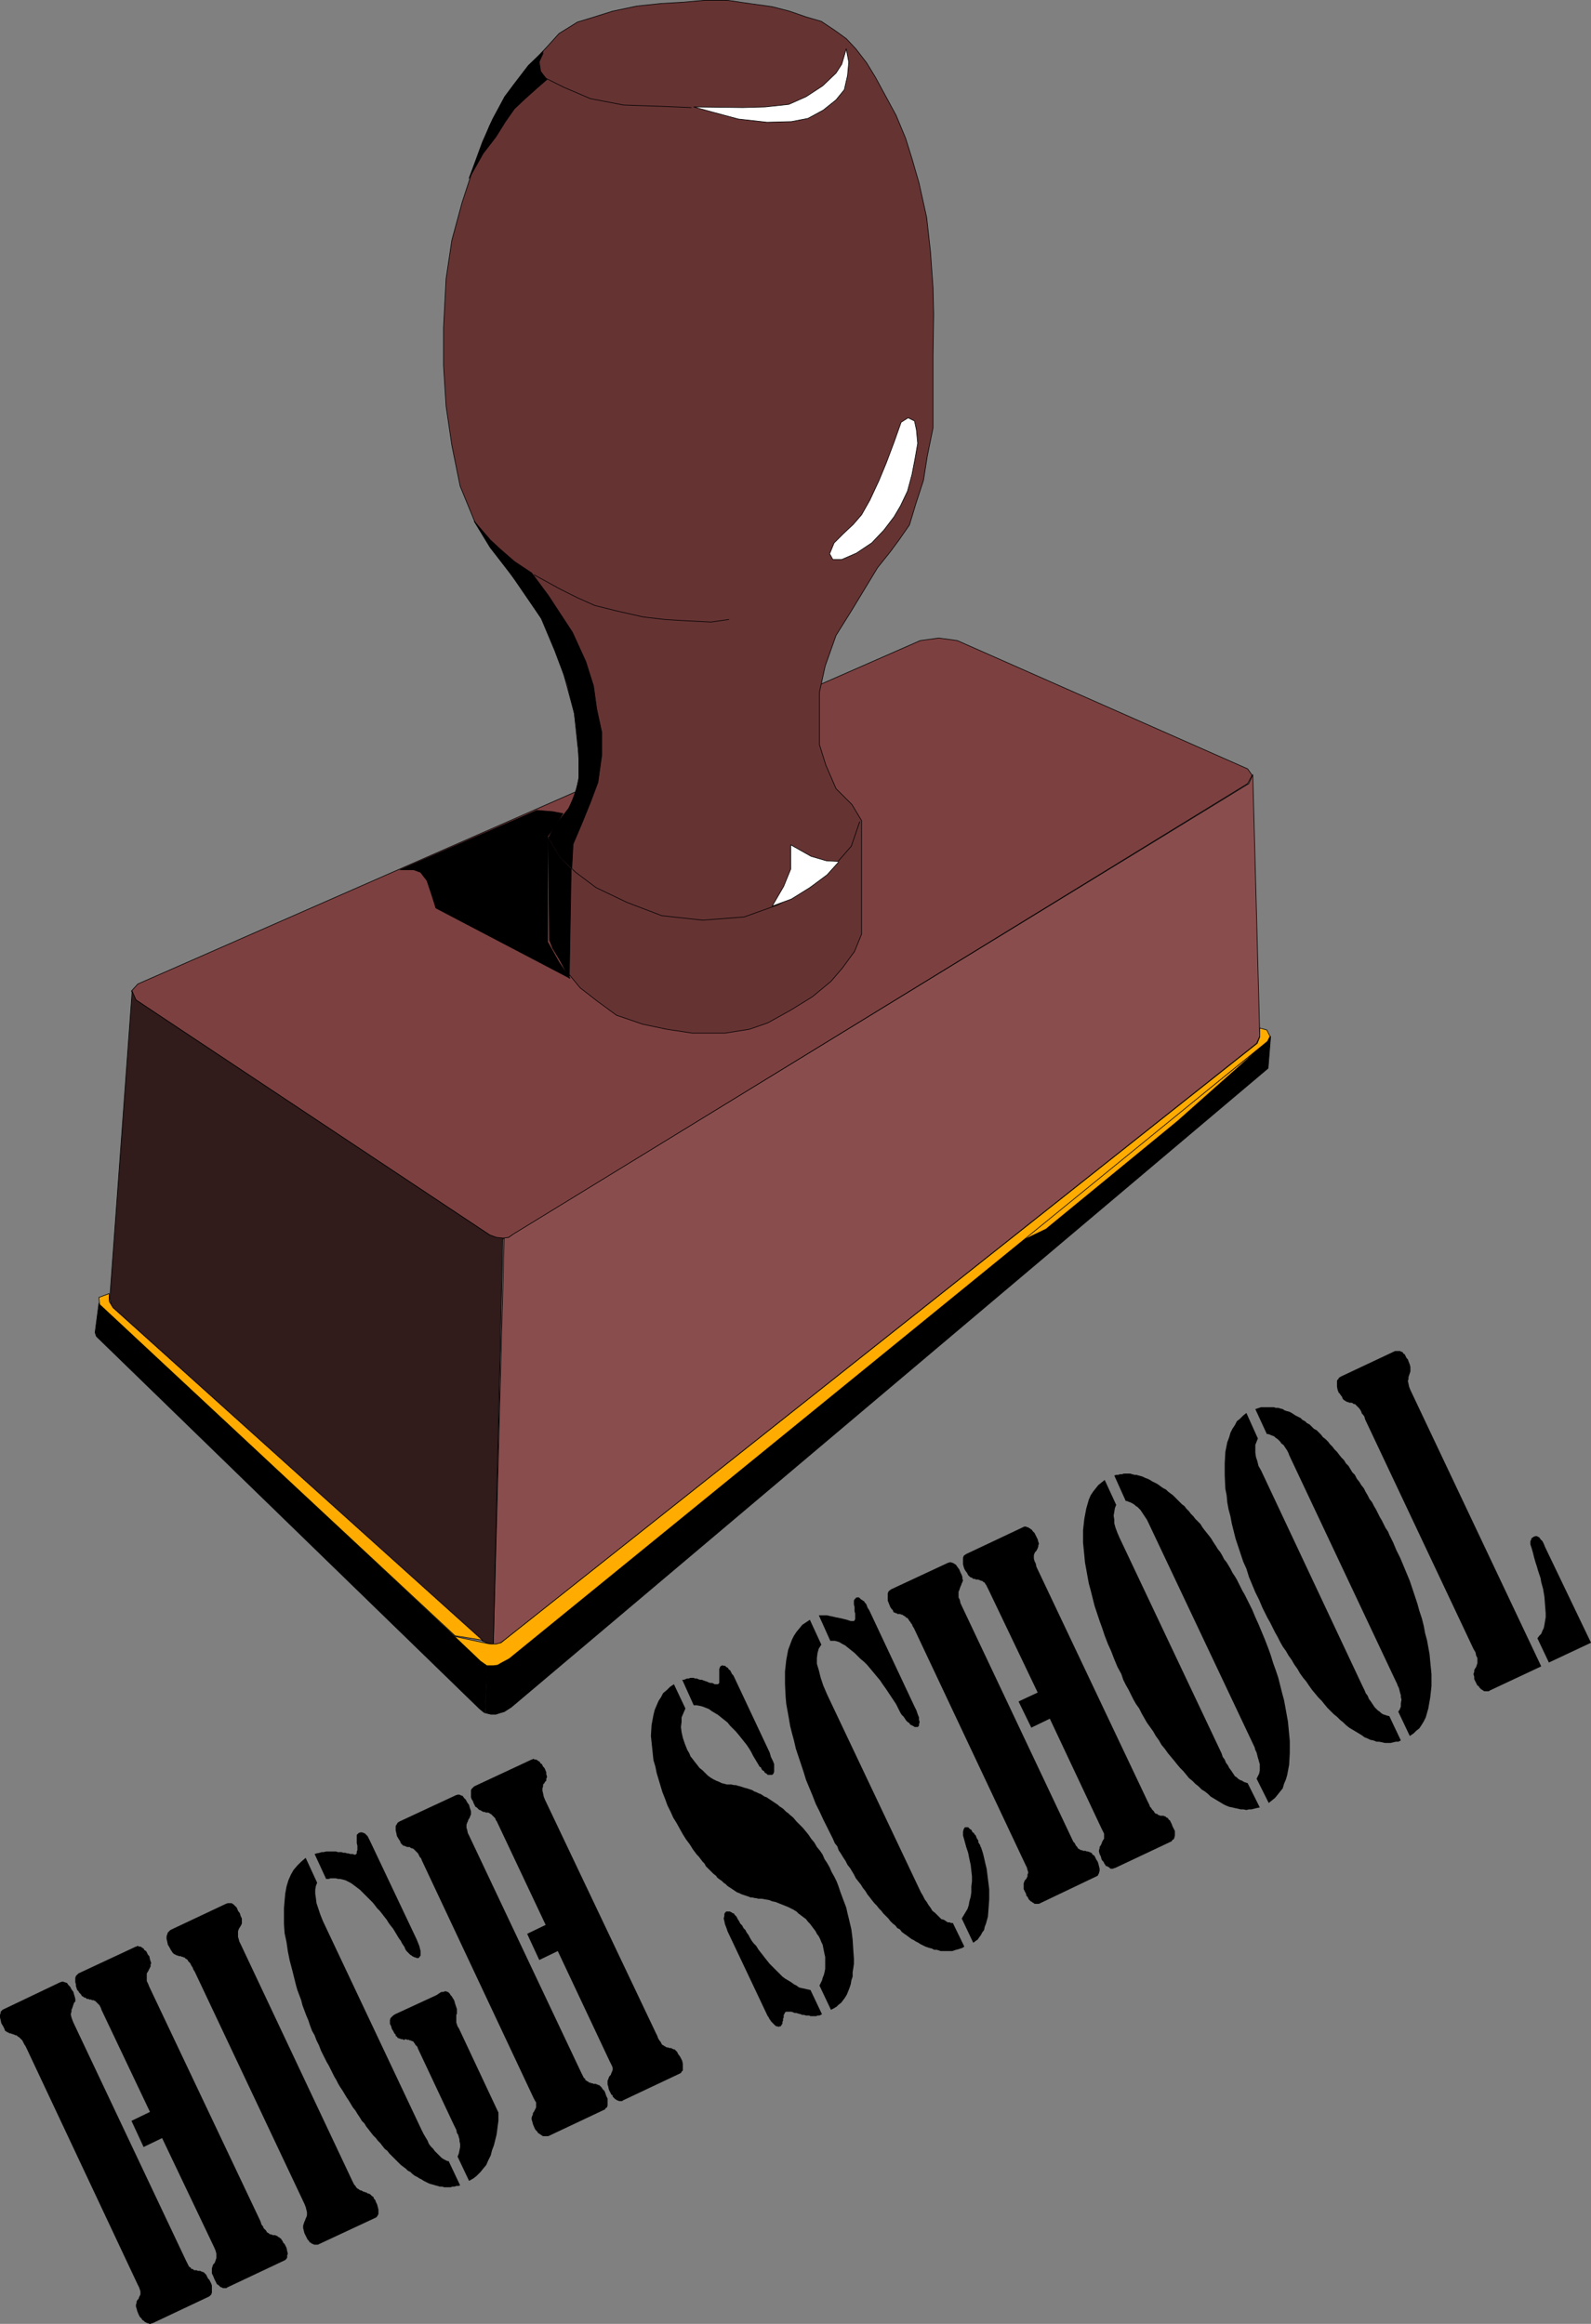 <?xml version="1.0" encoding="UTF-8" standalone="no"?>
<svg
   version="1.0"
   width="106.585mm"
   height="155.647mm"
   id="svg57"
   sodipodi:docname="High School .wmf"
   xmlns:inkscape="http://www.inkscape.org/namespaces/inkscape"
   xmlns:sodipodi="http://sodipodi.sourceforge.net/DTD/sodipodi-0.dtd"
   xmlns="http://www.w3.org/2000/svg"
   xmlns:svg="http://www.w3.org/2000/svg">
  <rect width="100%" height="100%" fill="#808080" stroke="none"/>
  <sodipodi:namedview
     id="namedview57"
     pagecolor="#ffffff"
     bordercolor="#000000"
     borderopacity="0.25"
     inkscape:showpageshadow="2"
     inkscape:pageopacity="0.0"
     inkscape:pagecheckerboard="0"
     inkscape:deskcolor="#d1d1d1"
     inkscape:document-units="mm" />
  <defs
     id="defs1">
    <pattern
       id="WMFhbasepattern"
       patternUnits="userSpaceOnUse"
       width="6"
       height="6"
       x="0"
       y="0" />
  </defs>
  <path
     style="fill:#7d4040;fill-opacity:1;fill-rule:evenodd;stroke:none"
     d="m 233.012,162.157 4.686,-0.646 4.686,0.646 73.523,32.48 1.131,1.616 -1.131,2.101 -185.828,114.083 -1.293,0.808 -1.293,0.323 h -1.454 l -2.101,-0.97 -89.52,-59.466 -1.131,-2.262 1.616,-1.778 198.108,-86.936 z"
     id="path1" />
  <path
     style="fill:none;stroke:#000000;stroke-width:0.162px;stroke-linecap:round;stroke-linejoin:round;stroke-miterlimit:4;stroke-dasharray:none;stroke-opacity:1"
     d="m 233.012,162.157 4.686,-0.646 4.686,0.646 73.523,32.48 1.131,1.616 -1.131,2.101 -185.828,114.083 -1.293,0.808 -1.293,0.323 h -1.454 l -2.101,-0.97 -89.52,-59.466 -1.131,-2.262 1.616,-1.778 198.108,-86.936 v 0"
     id="path2" />
  <path
     style="fill:#663333;fill-opacity:1;fill-rule:evenodd;stroke:none"
     d="m 146.238,188.334 -0.808,-7.756 -3.555,-13.089 -3.878,-9.534 -5.817,-8.888 -7.918,-10.342 -4.04,-6.625 -3.717,-9.049 -2.101,-10.342 -1.454,-9.857 -0.646,-10.342 v -9.534 l 0.646,-12.443 1.454,-9.695 2.585,-9.534 2.909,-8.888 4.04,-10.503 3.878,-7.433 5.979,-7.595 4.686,-5.009 3.07,-3.393 4.686,-2.909 3.232,-0.97 5.656,-1.778 6.14,-1.293 6.14,-0.646 5.494,-0.323 5.494,-0.485 h 5.817 l 5.494,0.808 5.817,0.808 4.363,1.131 4.201,1.454 3.878,1.131 3.393,2.262 2.909,2.101 2.424,2.585 2.747,3.555 2.262,3.717 2.101,3.878 3.07,5.656 2.424,5.817 1.616,5.171 1.777,6.14 1.939,8.726 0.97,8.726 0.646,9.049 0.162,6.787 -0.162,10.503 v 10.988 7.272 l -1.454,7.11 -0.97,6.14 -1.939,5.979 -1.616,5.333 -2.585,3.717 -2.262,3.07 -3.232,4.04 -6.464,10.665 -4.04,6.464 -2.747,7.756 -1.454,6.625 v 6.625 6.625 l 1.616,5.171 2.585,5.979 4.04,4.04 2.424,4.04 v 28.763 l -1.777,4.363 -3.07,4.201 -2.909,3.393 -4.686,3.878 -5.494,3.393 -5.817,3.232 -4.686,1.616 -6.14,0.97 h -8.241 l -6.464,-0.97 -6.14,-1.293 -6.625,-2.262 -4.848,-3.555 -4.363,-3.393 -3.717,-4.525 -2.747,-4.848 -1.293,-2.747 v -26.178 l 2.424,-3.878 2.747,-3.555 1.777,-4.848 0.97,-5.171 -0.808,-5.979 z"
     id="path3" />
  <path
     style="fill:none;stroke:#000000;stroke-width:0.162px;stroke-linecap:round;stroke-linejoin:round;stroke-miterlimit:4;stroke-dasharray:none;stroke-opacity:1"
     d="m 146.238,188.334 -0.808,-7.756 -3.555,-13.089 -3.878,-9.534 -5.817,-8.888 -7.918,-10.342 -4.04,-6.625 -3.717,-9.049 -2.101,-10.342 -1.454,-9.857 -0.646,-10.342 v -9.534 l 0.646,-12.443 1.454,-9.695 2.585,-9.534 2.909,-8.888 4.04,-10.503 3.878,-7.433 5.979,-7.595 4.686,-5.009 3.07,-3.393 4.686,-2.909 3.232,-0.97 5.656,-1.778 6.14,-1.293 6.14,-0.646 5.494,-0.323 5.494,-0.485 h 5.817 l 5.494,0.808 5.817,0.808 4.363,1.131 4.201,1.454 3.878,1.131 3.393,2.262 2.909,2.101 2.424,2.585 2.747,3.555 2.262,3.717 2.101,3.878 3.07,5.656 2.424,5.817 1.616,5.171 1.777,6.14 1.939,8.726 0.97,8.726 0.646,9.049 0.162,6.787 -0.162,10.503 v 10.988 7.272 l -1.454,7.11 -0.97,6.14 -1.939,5.979 -1.616,5.333 -2.585,3.717 -2.262,3.07 -3.232,4.04 -6.464,10.665 -4.04,6.464 -2.747,7.756 -1.454,6.625 v 6.625 6.625 l 1.616,5.171 2.585,5.979 4.04,4.04 2.424,4.04 v 28.763 l -1.777,4.363 -3.07,4.201 -2.909,3.393 -4.686,3.878 -5.494,3.393 -5.817,3.232 -4.686,1.616 -6.14,0.97 h -8.241 l -6.464,-0.97 -6.14,-1.293 -6.625,-2.262 -4.848,-3.555 -4.363,-3.393 -3.717,-4.525 -2.747,-4.848 -1.293,-2.747 v -26.178 l 2.424,-3.878 2.747,-3.555 1.777,-4.848 0.97,-5.171 -0.808,-5.979 v 0"
     id="path4" />
  <path
     style="fill:#8a4d4d;fill-opacity:1;fill-rule:evenodd;stroke:none"
     d="m 127.494,313.406 1.293,-0.162 1.131,-0.808 186.312,-114.083 0.97,-2.262 1.777,66.252 -0.808,1.778 -190.514,151.088 -1.131,0.808 -1.616,0.323 2.747,-102.934 v 0 z"
     id="path5" />
  <path
     style="fill:none;stroke:#000000;stroke-width:0.162px;stroke-linecap:round;stroke-linejoin:round;stroke-miterlimit:4;stroke-dasharray:none;stroke-opacity:1"
     d="m 127.494,313.406 1.293,-0.162 1.131,-0.808 186.312,-114.083 0.97,-2.262 1.777,66.252 -0.808,1.778 -190.514,151.088 -1.131,0.808 -1.616,0.323 2.747,-102.934 v 0"
     id="path6" />
  <path
     style="fill:#311b1b;fill-opacity:1;fill-rule:evenodd;stroke:none"
     d="m 33.449,250.87 0.97,2.262 89.52,59.466 1.777,0.646 1.616,0.162 -2.424,102.772 -1.293,-0.162 -1.454,-0.646 -93.883,-84.674 -0.485,-1.939 5.656,-77.725 v 0 z"
     id="path7" />
  <path
     style="fill:none;stroke:#000000;stroke-width:0.162px;stroke-linecap:round;stroke-linejoin:round;stroke-miterlimit:4;stroke-dasharray:none;stroke-opacity:1"
     d="m 33.449,250.87 0.97,2.262 89.52,59.466 1.777,0.646 1.616,0.162 -2.424,102.772 -1.293,-0.162 -1.454,-0.646 -93.883,-84.674 -0.485,-1.939 5.656,-77.725 v 0"
     id="path8" />
  <path
     style="fill:#000000;fill-opacity:1;fill-rule:evenodd;stroke:none"
     d="m 122.808,433.63 0.485,-12.443 -1.131,-0.323 -97.115,-90.976 -0.97,7.433 0.323,0.97 96.954,94.208 0.97,0.808 0.485,0.323 z"
     id="path9" />
  <path
     style="fill:none;stroke:#000000;stroke-width:0.162px;stroke-linecap:round;stroke-linejoin:round;stroke-miterlimit:4;stroke-dasharray:none;stroke-opacity:1"
     d="m 122.808,433.63 0.485,-12.443 -1.131,-0.323 -97.115,-90.976 -0.97,7.433 0.323,0.97 96.954,94.208 0.97,0.808 0.485,0.323 v 0"
     id="path10" />
  <path
     style="fill:#000000;fill-opacity:1;fill-rule:evenodd;stroke:none"
     d="m 122.969,433.63 1.293,0.323 h 1.293 l 0.97,-0.323 1.131,-0.323 1.777,-1.131 191.645,-161.753 0.646,-8.08 -0.646,0.97 -192.291,156.42 -1.777,1.131 -0.97,0.323 -1.131,0.162 -1.616,-0.162 z"
     id="path11" />
  <path
     style="fill:none;stroke:#000000;stroke-width:0.162px;stroke-linecap:round;stroke-linejoin:round;stroke-miterlimit:4;stroke-dasharray:none;stroke-opacity:1"
     d="m 122.969,433.63 1.293,0.323 h 1.293 l 0.97,-0.323 1.131,-0.323 1.777,-1.131 191.645,-161.753 0.646,-8.08 -0.646,0.97 -192.291,156.42 -1.777,1.131 -0.97,0.323 -1.131,0.162 -1.616,-0.162 -0.323,12.443 v 0"
     id="path12" />
  <path
     style="fill:#ffab00;fill-opacity:1;fill-rule:evenodd;stroke:none"
     d="m 257.412,314.699 62.373,-50.093 -21.653,19.229 -33.287,27.309 z"
     id="path13" />
  <path
     style="fill:none;stroke:#000000;stroke-width:0.162px;stroke-linecap:round;stroke-linejoin:round;stroke-miterlimit:4;stroke-dasharray:none;stroke-opacity:1"
     d="m 257.412,314.699 62.373,-50.093 -21.653,19.229 -33.287,27.309 -7.433,3.555 v 0"
     id="path14" />
  <path
     style="fill:#ffab00;fill-opacity:1;fill-rule:evenodd;stroke:none"
     d="m 320.755,260.727 0.808,1.616 -0.646,1.293 -191.968,156.259 -2.101,1.131 -0.808,0.485 -1.131,0.162 h -1.616 l -1.616,-1.131 -6.625,-6.302 8.241,1.778 0.97,0.162 h 1.293 l 1.293,-0.323 191.483,-151.734 0.646,-1.616 v -2.262 z"
     id="path15" />
  <path
     style="fill:none;stroke:#000000;stroke-width:0.162px;stroke-linecap:round;stroke-linejoin:round;stroke-miterlimit:4;stroke-dasharray:none;stroke-opacity:1"
     d="m 320.755,260.727 0.808,1.616 -0.646,1.293 -191.968,156.259 -2.101,1.131 -0.808,0.485 -1.131,0.162 h -1.616 l -1.616,-1.131 -6.625,-6.302 8.241,1.778 0.97,0.162 h 1.293 l 1.293,-0.323 191.483,-151.734 0.646,-1.616 v -2.262 l 1.777,0.485 v 0"
     id="path16" />
  <path
     style="fill:#ffab00;fill-opacity:1;fill-rule:evenodd;stroke:none"
     d="m 115.213,414.077 -90.005,-83.866 -0.162,-1.778 2.585,-0.97 v 1.939 l 0.97,1.616 93.56,84.189 -6.948,-1.131 z"
     id="path17" />
  <path
     style="fill:none;stroke:#000000;stroke-width:0.162px;stroke-linecap:round;stroke-linejoin:round;stroke-miterlimit:4;stroke-dasharray:none;stroke-opacity:1"
     d="m 115.213,414.077 -90.005,-83.866 -0.162,-1.778 2.585,-0.97 v 1.939 l 0.97,1.616 93.56,84.189 -6.948,-1.131 v 0"
     id="path18" />
  <path
     style="fill:#ffffff;fill-opacity:1;fill-rule:evenodd;stroke:none"
     d="m 214.267,12.362 -1.131,3.878 -1.454,2.262 -3.393,3.232 -4.201,2.747 -4.363,1.939 -5.979,0.646 -5.656,0.162 -12.442,-0.162 4.686,1.293 6.625,1.778 7.272,0.808 6.14,-0.162 4.201,-0.808 3.878,-2.101 3.232,-2.585 2.101,-2.585 0.808,-3.555 0.323,-3.393 z"
     id="path19" />
  <path
     style="fill:none;stroke:#000000;stroke-width:0.162px;stroke-linecap:round;stroke-linejoin:round;stroke-miterlimit:4;stroke-dasharray:none;stroke-opacity:1"
     d="m 214.267,12.362 -1.131,3.878 -1.454,2.262 -3.393,3.232 -4.201,2.747 -4.363,1.939 -5.979,0.646 -5.656,0.162 -12.442,-0.162 4.686,1.293 6.625,1.778 7.272,0.808 6.14,-0.162 4.201,-0.808 3.878,-2.101 3.232,-2.585 2.101,-2.585 0.808,-3.555 0.323,-3.393 -0.646,-3.393 v 0"
     id="path20" />
  <path
     style="fill:none;stroke:#000000;stroke-width:0.162px;stroke-linecap:round;stroke-linejoin:round;stroke-miterlimit:4;stroke-dasharray:none;stroke-opacity:1"
     d="m 175.001,27.228 -7.918,-0.323 -9.211,-0.323 -8.403,-1.616 -6.787,-2.909 -4.524,-2.262 -1.293,-1.778 -0.323,-2.424 0.97,-2.101"
     id="path21" />
  <path
     style="fill:#ffffff;fill-opacity:1;fill-rule:evenodd;stroke:none"
     d="m 229.941,105.761 -1.777,1.131 -1.777,5.009 -1.939,5.171 -1.939,4.686 -2.262,4.848 -2.101,3.717 -2.101,2.424 -2.585,2.424 -2.262,2.262 -1.131,2.747 0.808,1.454 h 2.262 l 3.717,-1.616 3.878,-2.585 3.07,-3.232 2.585,-3.393 1.616,-2.747 1.777,-3.717 1.131,-4.201 0.808,-4.201 0.646,-3.717 -0.323,-3.393 -0.485,-2.262 -1.616,-0.808 z"
     id="path22" />
  <path
     style="fill:none;stroke:#000000;stroke-width:0.162px;stroke-linecap:round;stroke-linejoin:round;stroke-miterlimit:4;stroke-dasharray:none;stroke-opacity:1"
     d="m 229.941,105.761 -1.777,1.131 -1.777,5.009 -1.939,5.171 -1.939,4.686 -2.262,4.848 -2.101,3.717 -2.101,2.424 -2.585,2.424 -2.262,2.262 -1.131,2.747 0.808,1.454 h 2.262 l 3.717,-1.616 3.878,-2.585 3.07,-3.232 2.585,-3.393 1.616,-2.747 1.777,-3.717 1.131,-4.201 0.808,-4.201 0.646,-3.717 -0.323,-3.393 -0.485,-2.262 -1.616,-0.808 v 0"
     id="path23" />
  <path
     style="fill:none;stroke:#000000;stroke-width:0.162px;stroke-linecap:round;stroke-linejoin:round;stroke-miterlimit:4;stroke-dasharray:none;stroke-opacity:1"
     d="m 184.535,156.824 -4.524,0.646 -6.302,-0.323 -5.332,-0.323 -5.494,-0.646 -6.464,-1.454 -5.817,-1.454 -4.363,-1.939 -4.524,-2.262 -6.464,-3.555"
     id="path24" />
  <path
     style="fill:none;stroke:#000000;stroke-width:0.162px;stroke-linecap:round;stroke-linejoin:round;stroke-miterlimit:4;stroke-dasharray:none;stroke-opacity:1"
     d="m 138.805,211.927 3.07,5.171 3.878,3.717 5.171,3.878 7.756,3.717 8.887,3.393 10.342,1.131 10.503,-0.808 8.564,-3.07 6.948,-3.878 5.009,-3.555 3.393,-3.717 3.232,-3.717 2.101,-6.14"
     id="path25" />
  <path
     style="fill:#ffffff;fill-opacity:1;fill-rule:evenodd;stroke:none"
     d="m 212.167,218.067 -2.909,-0.162 -3.878,-1.131 -5.171,-2.909 v 6.14 l -1.777,4.363 -2.909,5.009 4.848,-1.778 4.686,-2.909 4.363,-3.232 2.909,-3.232 v 0 z"
     id="path26" />
  <path
     style="fill:none;stroke:#000000;stroke-width:0.162px;stroke-linecap:round;stroke-linejoin:round;stroke-miterlimit:4;stroke-dasharray:none;stroke-opacity:1"
     d="m 212.167,218.067 -2.909,-0.162 -3.878,-1.131 -5.171,-2.909 v 6.14 l -1.777,4.363 -2.909,5.009 4.848,-1.778 4.686,-2.909 4.363,-3.232 2.909,-3.232 v 0"
     id="path27" />
  <path
     style="fill:#000000;fill-opacity:1;fill-rule:evenodd;stroke:none"
     d="m 149.47,203.201 -2.101,5.171 -2.262,5.333 -0.323,5.979 -2.909,-2.747 -2.909,-5.009 1.454,-2.747 3.555,-4.525 1.454,-3.07 1.131,-4.201 v -5.171 l -0.323,-5.494 -0.808,-6.14 -1.777,-7.433 -3.232,-8.564 -3.393,-8.08 -8.079,-11.796 -4.848,-6.14 -4.04,-6.625 4.04,4.686 2.424,2.262 3.717,3.232 4.363,2.909 4.201,5.656 6.14,9.372 3.393,7.433 1.939,6.14 0.808,5.817 1.293,5.979 v 5.656 l -0.97,6.948 z"
     id="path28" />
  <path
     style="fill:none;stroke:#000000;stroke-width:0.162px;stroke-linecap:round;stroke-linejoin:round;stroke-miterlimit:4;stroke-dasharray:none;stroke-opacity:1"
     d="m 149.47,203.201 -2.101,5.171 -2.262,5.333 -0.323,5.979 -2.909,-2.747 -2.909,-5.009 1.454,-2.747 3.555,-4.525 1.454,-3.07 1.131,-4.201 v -5.171 l -0.323,-5.494 -0.808,-6.14 -1.777,-7.433 -3.232,-8.564 -3.393,-8.08 -8.079,-11.796 -4.848,-6.14 -4.04,-6.625 4.04,4.686 2.424,2.262 3.717,3.232 4.363,2.909 4.201,5.656 6.14,9.372 3.393,7.433 1.939,6.14 0.808,5.817 1.293,5.979 v 5.656 l -0.97,6.948 -1.939,5.171 v 0"
     id="path29" />
  <path
     style="fill:#000000;fill-opacity:1;fill-rule:evenodd;stroke:none"
     d="m 135.897,205.14 4.04,0.323 2.585,0.485 -1.777,2.909 -2.101,2.909 v 26.663 l 2.909,5.171 2.747,4.04 -33.934,-17.775 -0.97,-3.07 -1.293,-3.878 -1.616,-2.101 -1.777,-0.646 h -3.393 l 34.58,-15.028 z"
     id="path30" />
  <path
     style="fill:none;stroke:#000000;stroke-width:0.162px;stroke-linecap:round;stroke-linejoin:round;stroke-miterlimit:4;stroke-dasharray:none;stroke-opacity:1"
     d="m 135.897,205.14 4.04,0.323 2.585,0.485 -1.777,2.909 -2.101,2.909 v 26.663 l 2.909,5.171 2.747,4.04 -33.934,-17.775 -0.97,-3.07 -1.293,-3.878 -1.616,-2.101 -1.777,-0.646 h -3.393 l 34.58,-15.028 v 0"
     id="path31" />
  <path
     style="fill:#000000;fill-opacity:1;fill-rule:evenodd;stroke:none"
     d="m 139.128,237.943 0.808,2.101 2.101,3.393 2.101,4.201 0.485,-27.632 -2.909,-2.909 -2.909,-4.848 z"
     id="path32" />
  <path
     style="fill:none;stroke:#000000;stroke-width:0.162px;stroke-linecap:round;stroke-linejoin:round;stroke-miterlimit:4;stroke-dasharray:none;stroke-opacity:1"
     d="m 139.128,237.943 0.808,2.101 2.101,3.393 2.101,4.201 0.485,-27.632 -2.909,-2.909 -2.909,-4.848 0.323,25.693 v 0"
     id="path33" />
  <path
     style="fill:#000000;fill-opacity:1;fill-rule:evenodd;stroke:none"
     d="m 130.079,21.411 -2.262,3.07 -3.07,5.656 -2.585,5.817 -1.777,4.848 -1.616,4.363 3.555,-6.302 3.232,-4.201 2.424,-3.878 2.262,-3.232 2.747,-2.585 3.07,-2.747 2.424,-2.101 -1.616,-1.939 -0.485,-2.262 1.131,-2.909 -3.717,3.555 -3.717,4.848 z"
     id="path34" />
  <path
     style="fill:none;stroke:#000000;stroke-width:0.162px;stroke-linecap:round;stroke-linejoin:round;stroke-miterlimit:4;stroke-dasharray:none;stroke-opacity:1"
     d="m 130.079,21.411 -2.262,3.07 -3.07,5.656 -2.585,5.817 -1.777,4.848 -1.616,4.363 3.555,-6.302 3.232,-4.201 2.424,-3.878 2.262,-3.232 2.747,-2.585 3.07,-2.747 2.424,-2.101 -1.616,-1.939 -0.485,-2.262 1.131,-2.909 -3.717,3.555 -3.717,4.848 v 0"
     id="path35" />
  <path
     style="fill:#000000;fill-opacity:1;fill-rule:evenodd;stroke:none"
     d="m 389.268,414.724 0.485,-0.646 0.485,-0.485 0.323,-0.808 0.323,-0.646 0.162,-0.808 0.162,-0.97 0.162,-0.97 v -0.97 l -0.162,-2.101 -0.162,-2.101 -0.323,-1.939 -0.485,-1.778 -0.162,-0.97 -0.323,-0.97 -0.323,-0.97 -0.323,-1.131 -0.323,-0.97 -0.323,-1.131 -0.323,-1.293 -0.323,-1.131 -0.162,-0.485 -0.162,-0.485 v -0.485 -0.323 l 0.162,-0.323 0.162,-0.485 0.323,-0.162 0.162,-0.162 0.485,-0.162 h 0.323 l 0.323,0.162 0.323,0.162 0.323,0.485 0.485,0.485 0.323,0.646 0.323,0.808 11.634,24.239 -10.665,5.009 -2.909,-6.14 z"
     id="path36" />
  <path
     style="fill:#000000;fill-opacity:1;fill-rule:evenodd;stroke:none"
     d="m 373.11,417.471 -27.47,-58.173 -0.162,-0.646 -0.323,-0.485 -0.323,-0.323 -0.162,-0.485 -0.162,-0.323 -0.323,-0.485 -0.162,-0.162 -0.323,-0.323 -0.162,-0.162 -0.162,-0.162 -0.162,-0.162 -0.162,-0.162 h -0.323 l -0.162,-0.162 -0.323,-0.162 h -0.162 -0.162 -0.323 l -0.162,-0.162 h -0.162 -0.162 l -0.162,-0.162 h -0.162 l -0.162,-0.162 -0.323,-0.162 -0.323,-0.323 -0.162,-0.485 -0.485,-0.646 -0.162,-0.323 v 0 h -0.162 v 0 l -0.323,-0.808 -0.162,-0.808 v -0.646 -0.485 -0.485 l 0.323,-0.323 0.162,-0.323 0.485,-0.323 13.735,-6.464 h 0.162 0.162 0.162 0.162 0.323 0.323 l 0.162,0.162 h 0.162 l 0.323,0.162 0.162,0.323 0.323,0.162 0.162,0.323 0.162,0.323 0.162,0.323 0.323,0.323 0.162,0.485 0.323,0.808 0.162,0.646 v 0.646 0.485 l -0.162,0.485 -0.162,0.485 -0.162,0.485 v 0.485 l -0.162,0.485 0.162,0.646 0.162,0.808 0.323,0.808 33.126,69.969 -13.089,6.14 -0.162,0.162 h -0.323 -0.162 -0.162 -0.323 -0.162 l -0.323,-0.162 -0.162,-0.162 -0.323,-0.162 -0.162,-0.162 -0.323,-0.323 -0.162,-0.323 -0.323,-0.162 -0.162,-0.323 -0.162,-0.323 -0.162,-0.323 -0.323,-0.646 v -0.646 l -0.162,-0.485 v -0.323 l 0.162,-0.323 v -0.485 l 0.162,-0.323 0.323,-0.485 0.162,-0.485 0.162,-0.485 v -0.323 -0.485 -0.485 l -0.323,-0.646 -0.162,-0.808 z"
     id="path37" />
  <path
     style="fill:#000000;fill-opacity:1;fill-rule:evenodd;stroke:none"
     d="m 315.584,357.682 2.909,6.464 -0.323,0.808 -0.323,0.808 v 0.97 0.97 l 0.162,1.131 0.323,0.97 0.323,1.293 0.646,1.131 25.693,54.618 0.485,0.97 0.323,0.808 0.485,0.646 0.323,0.808 0.485,0.646 0.323,0.485 0.323,0.485 0.323,0.485 0.485,0.485 0.323,0.323 0.485,0.323 0.323,0.323 0.485,0.323 0.485,0.162 0.485,0.162 0.646,0.162 2.909,6.14 -0.646,0.323 h -0.646 l -0.646,0.162 -0.646,0.162 h -0.808 -0.646 l -0.646,-0.162 -0.808,-0.162 h -0.646 l -0.808,-0.323 -0.808,-0.162 -0.646,-0.323 -0.808,-0.323 -0.646,-0.485 -0.808,-0.485 -0.808,-0.485 -0.808,-0.485 -0.808,-0.485 -0.808,-0.646 -0.646,-0.646 -0.808,-0.646 -0.808,-0.808 -0.808,-0.646 -0.808,-0.808 -0.808,-0.808 -0.808,-0.97 -0.646,-0.808 -0.808,-0.808 -0.808,-0.97 -0.808,-0.97 -0.808,-1.131 -0.646,-0.97 -0.808,-0.97 -0.808,-1.131 -0.646,-1.131 -0.808,-1.131 -0.646,-1.131 -0.808,-1.131 -0.646,-1.131 -0.808,-1.131 -0.646,-1.131 -0.646,-1.293 -0.646,-1.131 -0.646,-1.293 -0.646,-1.293 -0.646,-1.131 -0.646,-1.293 -0.646,-1.293 -0.808,-1.939 -0.97,-1.939 -0.808,-1.939 -0.808,-1.939 -0.646,-2.101 -0.808,-1.778 -0.646,-1.939 -0.646,-1.939 -0.646,-1.939 -0.485,-1.939 -0.485,-1.939 -0.323,-1.778 -0.485,-1.778 -0.323,-1.778 -0.162,-1.778 -0.323,-1.616 -0.162,-3.393 v -3.07 l 0.162,-2.909 0.485,-2.424 0.485,-1.293 0.323,-1.131 0.485,-0.97 0.646,-0.97 0.485,-0.97 0.808,-0.646 0.808,-0.808 0.808,-0.646 z"
     id="path38" />
  <path
     style="fill:#000000;fill-opacity:1;fill-rule:evenodd;stroke:none"
     d="m 317.846,356.712 0.485,-0.162 0.485,-0.162 0.485,-0.162 h 0.485 0.646 0.485 0.485 0.485 0.646 l 0.485,0.162 h 0.646 l 0.485,0.162 0.646,0.162 0.485,0.323 0.485,0.162 0.646,0.162 0.646,0.323 0.485,0.323 0.485,0.323 0.646,0.323 0.646,0.323 0.485,0.485 0.646,0.323 0.485,0.485 0.646,0.323 0.485,0.485 0.646,0.646 0.646,0.323 0.646,0.646 0.485,0.485 0.485,0.646 0.646,0.485 0.646,0.646 0.485,0.646 0.646,0.646 0.485,0.646 0.646,0.646 0.485,0.646 0.646,0.808 0.646,0.646 0.485,0.808 0.646,0.646 0.485,0.808 0.485,0.808 0.646,0.646 0.485,0.97 0.646,0.808 0.485,0.808 0.646,0.808 0.485,0.97 0.485,0.808 0.485,0.97 0.646,0.808 0.485,0.97 0.485,0.808 0.485,0.97 0.485,0.97 0.485,0.808 0.485,0.97 0.485,0.97 0.646,0.97 0.323,0.808 0.485,0.97 0.485,0.97 0.808,1.939 0.97,1.939 0.808,1.939 0.808,1.939 0.808,1.939 0.646,1.939 0.646,1.939 0.646,1.939 0.485,1.778 0.646,1.939 0.485,1.939 0.323,1.778 0.485,1.778 0.323,1.778 0.323,1.778 0.162,1.778 0.323,3.232 v 3.07 l -0.323,2.909 -0.485,2.747 -0.323,1.131 -0.323,1.131 -0.485,0.97 -0.485,0.808 -0.646,0.97 -0.808,0.646 -0.646,0.646 -0.97,0.646 -2.909,-6.14 0.323,-0.485 0.323,-0.808 v -0.808 l 0.162,-0.97 -0.162,-0.646 v -0.485 l -0.162,-0.485 -0.162,-0.646 -0.162,-0.646 -0.323,-0.646 -0.162,-0.485 -0.323,-0.646 -26.985,-57.203 -0.162,-0.485 -0.323,-0.646 -0.323,-0.485 -0.323,-0.485 -0.323,-0.485 -0.485,-0.323 -0.323,-0.485 -0.323,-0.323 -0.323,-0.323 -0.485,-0.323 -0.323,-0.323 -0.323,-0.162 -0.485,-0.162 -0.323,-0.162 -0.485,-0.162 h -0.323 z"
     id="path39" />
  <path
     style="fill:#000000;fill-opacity:1;fill-rule:evenodd;stroke:none"
     d="m 279.711,374.649 2.909,6.302 -0.323,0.808 -0.162,0.97 -0.162,0.97 0.162,0.97 v 0.97 l 0.323,1.131 0.485,1.293 0.485,1.131 25.854,54.618 0.323,0.97 0.485,0.646 0.323,0.808 0.485,0.646 0.323,0.646 0.485,0.646 0.323,0.485 0.323,0.485 0.323,0.485 0.485,0.323 0.323,0.323 0.485,0.323 0.485,0.162 0.485,0.323 0.485,0.162 0.485,0.162 3.07,6.14 -0.808,0.162 -0.646,0.162 -0.646,0.162 h -0.646 l -0.646,0.162 -0.808,-0.162 h -0.646 l -0.646,-0.162 -0.808,-0.162 -0.646,-0.162 -0.808,-0.162 -0.808,-0.323 -0.646,-0.323 -0.808,-0.485 -0.808,-0.485 -0.808,-0.485 -0.808,-0.485 -0.646,-0.646 -0.808,-0.646 -0.808,-0.485 -0.808,-0.808 -0.808,-0.646 -0.808,-0.808 -0.808,-0.646 -0.646,-0.808 -0.808,-0.97 -0.808,-0.808 -0.808,-0.97 -0.646,-0.808 -0.808,-0.97 -0.808,-0.97 -0.808,-1.131 -0.808,-0.97 -0.646,-1.131 -0.808,-1.131 -0.646,-1.131 -0.808,-1.131 -0.808,-1.131 -0.646,-1.131 -0.646,-1.131 -0.646,-1.293 -0.808,-1.131 -0.646,-1.131 -0.646,-1.293 -0.646,-1.293 -0.646,-1.131 -0.646,-1.293 -0.485,-1.454 -0.97,-1.778 -0.808,-1.939 -0.808,-2.101 -0.808,-1.778 -0.808,-2.101 -0.646,-1.939 -0.646,-1.778 -0.646,-1.939 -0.646,-1.939 -0.485,-1.939 -0.485,-1.939 -0.485,-1.778 -0.323,-1.778 -0.323,-1.778 -0.323,-1.778 -0.162,-1.778 -0.323,-3.232 v -3.07 l 0.323,-2.909 0.485,-2.585 0.323,-1.131 0.323,-1.131 0.485,-1.131 0.646,-0.97 0.646,-0.808 0.646,-0.808 0.808,-0.646 0.808,-0.646 z"
     id="path40" />
  <path
     style="fill:#000000;fill-opacity:1;fill-rule:evenodd;stroke:none"
     d="m 282.135,373.518 0.485,-0.162 h 0.485 l 0.485,-0.162 h 0.485 l 0.485,-0.162 h 0.646 0.485 0.485 l 0.485,0.162 0.646,0.162 h 0.485 l 0.485,0.162 0.646,0.162 0.485,0.162 0.646,0.323 0.485,0.162 0.646,0.323 0.485,0.323 0.646,0.323 0.646,0.323 0.485,0.323 0.646,0.485 0.485,0.323 0.646,0.323 0.485,0.485 0.646,0.485 0.646,0.485 0.485,0.485 0.646,0.646 0.485,0.485 0.646,0.646 0.646,0.485 0.485,0.646 0.646,0.646 0.485,0.646 0.646,0.646 0.485,0.646 0.646,0.646 0.646,0.646 0.485,0.808 0.485,0.646 0.646,0.808 0.646,0.808 0.485,0.646 0.485,0.808 0.646,0.97 0.485,0.808 0.646,0.808 0.485,0.808 0.485,0.97 0.646,0.808 0.485,0.808 0.485,0.808 0.485,0.97 0.646,0.97 0.485,0.808 0.485,0.97 0.485,0.97 0.485,0.97 0.485,0.808 0.485,0.97 0.485,0.97 0.485,0.97 0.485,0.97 0.808,1.939 0.808,1.778 0.808,1.939 0.808,1.939 0.808,2.101 0.646,1.778 0.646,2.101 0.646,1.778 0.646,1.939 0.485,1.939 0.485,1.939 0.485,1.778 0.323,1.778 0.323,1.778 0.323,1.778 0.162,1.616 0.323,3.393 V 443.81 l -0.162,2.909 -0.485,2.585 -0.323,1.131 -0.485,1.131 -0.323,1.131 -0.646,0.808 -0.646,0.808 -0.646,0.808 -0.808,0.646 -0.808,0.646 -3.07,-6.14 0.323,-0.646 0.323,-0.646 0.162,-0.808 v -0.97 -0.646 l -0.162,-0.485 -0.162,-0.646 -0.162,-0.485 -0.162,-0.646 -0.162,-0.646 -0.323,-0.646 -0.162,-0.646 -26.985,-57.042 -0.323,-0.646 -0.323,-0.485 -0.323,-0.485 -0.323,-0.485 -0.323,-0.485 -0.323,-0.485 -0.323,-0.323 -0.485,-0.485 -0.323,-0.162 -0.323,-0.323 -0.485,-0.323 -0.323,-0.162 -0.323,-0.162 -0.485,-0.162 -0.323,-0.162 h -0.323 z"
     id="path41" />
  <path
     style="fill:#000000;fill-opacity:1;fill-rule:evenodd;stroke:none"
     d="m 259.674,472.088 -28.278,-59.95 -0.323,-0.485 -0.162,-0.485 -0.323,-0.323 v -0.162 l -0.323,-0.323 -0.162,-0.323 -0.162,-0.162 -0.162,-0.323 h -0.323 l -0.162,-0.323 h -0.162 l -0.162,-0.162 -0.323,-0.162 -0.162,-0.162 H 228.164 l -0.162,-0.162 h -0.323 -0.162 -0.323 v -0.162 h -0.323 v 0 l -0.162,-0.162 h -0.162 l -0.323,-0.162 -0.162,-0.485 -0.323,-0.323 -0.323,-0.485 -0.323,-0.808 -0.323,-0.808 v -0.808 -0.485 -0.485 l 0.162,-0.485 0.323,-0.323 0.485,-0.323 14.22,-6.625 0.485,-0.162 h 0.323 l 0.485,0.162 0.323,0.162 0.485,0.323 0.323,0.485 0.485,0.646 0.323,0.808 0.323,0.646 0.162,0.485 v 0.485 l 0.162,0.323 -0.162,0.485 -0.162,0.323 -0.162,0.485 -0.162,0.323 -0.162,0.485 -0.162,0.485 -0.162,0.323 v 0.485 0.485 0.485 l 0.323,0.646 0.162,0.808 28.44,60.112 0.162,0.323 0.323,0.323 0.162,0.323 0.162,0.323 0.162,0.162 0.162,0.162 0.162,0.323 0.162,0.162 h 0.162 l 0.162,0.162 0.323,0.162 v 0 h 0.323 l 0.162,0.162 h 0.323 0.162 0.162 l 0.323,0.162 h 0.162 0.162 l 0.323,0.162 h 0.162 l 0.162,0.162 h 0.162 l 0.162,0.162 0.162,0.323 0.323,0.162 0.162,0.162 0.162,0.323 0.162,0.323 0.162,0.323 0.323,0.485 0.162,0.485 0.162,0.646 0.162,0.646 v 0.485 l -0.162,0.646 -0.162,0.323 -0.162,0.323 -0.323,0.162 -14.22,6.787 -0.323,0.162 h -0.162 -0.162 -0.323 -0.162 -0.323 l -0.162,-0.162 -0.323,-0.162 -0.162,-0.162 -0.323,-0.162 -0.323,-0.323 -0.162,-0.162 -0.162,-0.323 -0.162,-0.323 -0.323,-0.323 v -0.323 l -0.323,-0.646 -0.323,-0.646 v -0.646 -0.485 -0.323 l 0.162,-0.485 0.162,-0.323 0.323,-0.323 0.162,-0.323 0.162,-0.323 v -0.485 l 0.162,-0.323 v -0.323 l -0.162,-0.485 -0.162,-0.646 z"
     id="path42" />
  <path
     style="fill:#000000;fill-opacity:1;fill-rule:evenodd;stroke:none"
     d="m 262.744,428.459 -12.442,-26.016 -0.162,-0.323 -0.162,-0.323 -0.162,-0.323 -0.162,-0.323 -0.162,-0.162 -0.162,-0.323 -0.162,-0.162 h -0.162 l -0.162,-0.162 -0.162,-0.162 h -0.323 l -0.162,-0.162 h -0.162 l -0.323,-0.162 h -0.162 -0.162 -0.323 l -0.162,-0.162 h -0.323 -0.162 l -0.162,-0.162 -0.162,-0.162 h -0.162 l -0.323,-0.162 -0.162,-0.162 -0.162,-0.162 -0.162,-0.162 -0.162,-0.323 -0.162,-0.323 -0.162,-0.162 -0.323,-0.485 -0.162,-0.323 -0.162,-0.485 -0.162,-0.646 v -0.485 -0.646 -0.485 l 0.162,-0.485 0.162,-0.162 0.485,-0.323 14.381,-6.787 0.323,-0.162 h 0.162 0.162 0.162 l 0.162,0.162 h 0.323 l 0.162,0.162 0.323,0.162 0.162,0.162 0.323,0.162 0.162,0.323 0.162,0.162 0.323,0.323 0.162,0.323 0.162,0.323 0.162,0.323 0.323,0.646 0.162,0.646 0.162,0.485 -0.162,0.323 v 0.323 l -0.162,0.485 -0.162,0.323 -0.162,0.323 -0.323,0.323 -0.162,0.323 -0.162,0.485 v 0.323 0.485 l 0.162,0.646 0.323,0.646 0.162,0.808 28.117,59.304 0.323,0.646 0.162,0.323 0.162,0.485 0.323,0.323 0.162,0.323 0.323,0.323 0.162,0.162 0.162,0.323 0.162,0.162 0.162,0.162 h 0.323 l 0.162,0.162 0.162,0.162 h 0.162 l 0.323,0.162 h 0.162 0.162 0.323 0.162 l 0.323,0.162 h 0.162 l 0.162,0.162 0.162,0.162 h 0.162 l 0.162,0.162 0.162,0.162 v 0.162 l 0.323,0.162 0.162,0.323 0.162,0.323 0.162,0.323 0.162,0.485 0.323,0.646 0.323,0.646 v 0.646 0.485 l -0.162,0.646 -0.162,0.323 -0.323,0.162 -0.162,0.323 -14.381,6.787 h -0.162 l -0.323,0.162 h -0.162 -0.162 -0.323 l -0.162,-0.162 -0.162,-0.162 -0.323,-0.162 -0.162,-0.162 h -0.323 l -0.162,-0.323 -0.162,-0.162 -0.162,-0.323 -0.162,-0.323 -0.323,-0.323 -0.162,-0.323 -0.162,-0.646 -0.323,-0.646 -0.162,-0.646 v -0.323 l 0.162,-0.485 v -0.323 l 0.323,-0.485 0.162,-0.323 0.162,-0.485 0.162,-0.323 0.323,-0.485 v -0.323 -0.485 -0.485 l -0.323,-0.646 -0.323,-0.646 -13.089,-27.794 -4.686,2.262 -3.232,-6.625 z"
     id="path43" />
  <path
     style="fill:#000000;fill-opacity:1;fill-rule:evenodd;stroke:none"
     d="m 243.515,485.662 0.485,-0.808 0.485,-0.808 0.485,-0.808 0.323,-0.97 0.162,-0.97 0.323,-1.131 0.162,-1.131 v -1.454 l 0.162,-1.293 v -1.293 l -0.162,-1.454 -0.162,-1.454 -0.323,-1.454 -0.323,-1.616 -0.485,-1.454 -0.485,-1.778 -0.323,-1.131 v -0.97 l 0.162,-0.646 0.323,-0.485 h 0.162 0.162 0.162 0.323 l 0.162,0.162 0.162,0.162 0.162,0.162 0.323,0.162 0.162,0.323 0.162,0.323 0.323,0.162 0.162,0.323 0.323,0.323 0.162,0.485 0.162,0.323 0.323,0.485 v 0.162 0.323 l 0.162,0.162 0.162,0.323 0.162,0.162 v 0.323 l 0.162,0.162 v 0 l 0.485,1.454 0.323,1.293 0.323,1.454 0.323,1.293 0.162,1.293 0.162,1.293 0.162,1.293 0.162,1.293 v 2.585 l -0.162,2.262 -0.162,2.101 -0.485,1.778 -0.323,0.808 -0.162,0.808 -0.485,0.646 -0.323,0.646 -0.485,0.646 -0.323,0.485 -0.485,0.323 -0.646,0.485 -2.909,-6.14 z"
     id="path44" />
  <path
     style="fill:#000000;fill-opacity:1;fill-rule:evenodd;stroke:none"
     d="m 205.057,410.037 2.909,6.302 -0.646,0.97 -0.323,1.131 -0.162,1.293 v 1.454 l 0.485,1.616 0.485,1.939 0.646,1.939 0.97,2.262 23.754,50.093 0.485,0.808 0.485,0.97 0.485,0.646 0.485,0.808 0.485,0.646 0.485,0.808 0.646,0.485 0.485,0.485 0.646,0.646 0.485,0.485 0.646,0.162 0.485,0.323 0.485,0.323 h 0.485 l 0.323,0.162 h 0.485 l 2.909,5.979 -0.485,0.323 -0.485,0.162 -0.485,0.162 -0.646,0.162 -0.485,0.162 -0.485,0.162 h -0.646 -0.485 -0.646 -0.485 -0.646 l -0.485,-0.162 -0.485,-0.162 h -0.646 l -0.646,-0.323 -0.646,-0.162 -0.485,-0.162 -0.485,-0.162 -0.646,-0.323 -0.646,-0.323 -0.485,-0.323 -0.646,-0.323 -0.485,-0.323 -0.646,-0.323 -0.646,-0.485 -0.646,-0.485 -0.485,-0.323 -0.646,-0.485 -0.485,-0.646 -0.646,-0.323 -0.485,-0.646 -0.646,-0.485 -0.646,-0.646 -0.485,-0.646 -0.646,-0.646 -0.646,-0.646 -0.485,-0.646 -0.646,-0.646 -0.485,-0.646 -0.646,-0.646 -0.646,-0.808 -0.485,-0.646 -0.646,-0.808 -0.485,-0.808 -0.646,-0.808 -0.485,-0.808 -0.646,-0.808 -0.646,-0.808 -0.485,-0.97 -0.485,-0.808 -0.485,-0.808 -0.646,-0.808 -0.485,-0.97 -0.646,-0.97 -0.485,-0.808 -0.646,-0.97 -0.323,-0.97 -0.646,-0.808 -0.485,-1.131 -0.485,-0.97 -0.485,-0.97 -0.485,-0.97 -0.485,-0.97 -0.485,-0.97 -0.97,-2.101 -0.97,-1.939 -0.808,-2.101 -0.808,-1.939 -0.808,-1.939 -0.646,-2.101 -0.646,-1.939 -0.646,-1.939 -0.646,-1.939 -0.485,-2.101 -0.485,-1.778 -0.485,-1.939 -0.323,-1.939 -0.323,-1.778 -0.323,-1.778 -0.162,-1.778 -0.162,-3.232 v -3.232 l 0.323,-2.909 0.485,-2.585 0.485,-1.293 0.485,-1.293 0.485,-0.97 0.646,-0.97 0.808,-0.97 0.646,-0.808 0.97,-0.646 0.97,-0.646 z"
     id="path45" />
  <path
     style="fill:#000000;fill-opacity:1;fill-rule:evenodd;stroke:none"
     d="m 207.319,408.906 h 0.485 0.485 0.485 0.646 l 0.646,0.162 0.808,0.162 0.646,0.162 0.808,0.162 0.808,0.162 0.646,0.162 0.646,0.162 0.485,0.162 0.485,0.162 h 0.323 0.162 0.323 l 0.162,-0.162 0.162,-0.323 v -0.323 -0.162 -0.485 -0.485 l -0.162,-0.485 v -0.646 -0.485 l -0.162,-0.646 v -0.323 -0.485 -0.162 l 0.162,-0.323 0.162,-0.162 0.162,-0.162 0.162,-0.162 h 0.162 0.162 0.323 l 0.162,0.162 0.162,0.162 0.162,0.162 0.323,0.162 0.162,0.162 0.323,0.162 0.162,0.323 0.323,0.323 0.162,0.323 0.162,0.485 0.162,0.323 0.323,0.485 11.473,24.4 0.485,0.97 0.323,0.97 0.323,0.808 v 0.646 l 0.162,0.485 -0.162,0.646 v 0.323 l -0.323,0.323 h -0.323 -0.162 -0.323 l -0.162,-0.162 -0.323,-0.162 -0.323,-0.162 -0.323,-0.162 -0.162,-0.323 -0.485,-0.323 -0.323,-0.323 -0.323,-0.485 -0.323,-0.485 -0.485,-0.485 -0.323,-0.485 -0.323,-0.646 -0.323,-0.646 -0.485,-0.97 -0.646,-0.97 -0.646,-0.97 -0.646,-0.97 -0.646,-0.97 -0.808,-1.131 -0.646,-0.97 -0.808,-0.97 -0.808,-0.97 -0.808,-0.97 -0.808,-0.97 -0.808,-0.808 -0.97,-0.808 -0.808,-0.808 -0.646,-0.646 -0.808,-0.646 -0.808,-0.646 -0.808,-0.646 -0.646,-0.323 -0.808,-0.485 -0.485,-0.162 -0.646,-0.162 h -0.485 -0.646 l -2.909,-6.464 z"
     id="path46" />
  <path
     style="fill:#000000;fill-opacity:1;fill-rule:evenodd;stroke:none"
     d="m 170.638,426.358 2.909,6.14 -0.485,1.131 -0.485,1.131 v 1.131 l -0.162,1.293 0.162,1.293 0.323,1.454 0.485,1.454 0.646,1.616 0.485,0.808 0.323,0.808 0.646,0.808 0.485,0.646 0.646,0.808 0.485,0.646 0.808,0.646 0.646,0.646 0.646,0.646 0.646,0.485 0.808,0.485 0.646,0.323 0.808,0.323 0.646,0.323 0.646,0.162 0.646,0.162 h 0.646 0.485 l 0.646,0.162 h 0.485 l 0.485,0.162 0.646,0.162 0.485,0.162 0.485,0.162 0.646,0.162 0.485,0.162 0.485,0.162 0.485,0.162 0.485,0.323 0.485,0.162 0.646,0.323 0.485,0.162 0.485,0.323 0.485,0.323 0.485,0.162 0.485,0.323 0.485,0.323 0.485,0.323 0.485,0.323 0.485,0.323 0.485,0.323 0.323,0.323 0.485,0.323 0.485,0.323 0.323,0.323 0.485,0.485 0.485,0.323 0.323,0.323 0.97,0.808 0.808,0.97 0.808,0.808 0.808,0.808 0.808,0.97 0.646,0.808 0.646,0.97 0.808,0.97 0.646,1.131 0.808,0.97 0.646,0.97 0.485,1.131 0.646,0.97 0.646,1.131 0.485,1.131 0.646,1.131 0.646,1.293 0.485,1.293 0.485,1.454 0.485,1.293 0.485,1.293 0.485,1.293 0.323,1.454 0.323,1.293 0.646,2.747 0.323,2.585 0.162,2.585 0.162,2.262 v 1.293 l -0.162,1.131 -0.162,0.97 v 1.131 l -0.323,0.97 -0.162,0.97 -0.323,0.97 -0.323,0.808 -0.323,0.808 -0.485,0.808 -0.485,0.646 -0.485,0.646 -0.646,0.485 -0.485,0.485 -0.808,0.485 -0.646,0.323 -2.909,-6.14 0.323,-0.646 0.323,-0.646 0.162,-0.646 0.323,-0.808 0.162,-0.646 0.162,-0.808 v -0.808 -0.646 -0.808 -0.808 l -0.162,-0.646 -0.162,-0.808 -0.162,-0.808 -0.162,-0.808 -0.323,-0.646 -0.323,-0.808 -0.323,-0.646 -0.485,-0.646 -0.323,-0.646 -0.485,-0.646 -0.485,-0.646 -0.485,-0.646 -0.485,-0.485 -0.485,-0.646 -0.646,-0.485 -0.646,-0.485 -0.646,-0.485 -0.485,-0.485 -0.808,-0.485 -0.646,-0.323 -0.646,-0.323 -0.808,-0.323 -0.808,-0.323 -0.808,-0.323 -0.808,-0.323 -0.808,-0.162 -0.808,-0.323 -0.97,-0.162 -0.808,-0.162 h -0.97 l -0.485,-0.162 h -0.323 l -0.646,-0.162 h -0.485 l -0.323,-0.162 -0.485,-0.162 -0.485,-0.162 -0.485,-0.162 -0.485,-0.162 -0.646,-0.323 -0.485,-0.162 -0.485,-0.323 -0.485,-0.323 -0.485,-0.323 -0.485,-0.323 -0.485,-0.323 -0.485,-0.485 -0.485,-0.323 -0.485,-0.485 -0.485,-0.323 -0.646,-0.485 -0.323,-0.485 -0.646,-0.485 -0.485,-0.485 -0.485,-0.485 -0.485,-0.485 -0.485,-0.485 -0.323,-0.646 -0.485,-0.485 -0.485,-0.646 -0.485,-0.646 -0.485,-0.485 -0.97,-1.293 -0.808,-1.293 -0.97,-1.293 -0.808,-1.293 -0.808,-1.454 -0.808,-1.454 -0.808,-1.293 -0.646,-1.454 -0.808,-1.616 -0.646,-1.778 -0.646,-1.616 -0.485,-1.616 -0.485,-1.616 -0.485,-1.616 -0.323,-1.616 -0.485,-1.616 -0.323,-3.07 -0.323,-3.07 0.162,-2.747 0.485,-2.585 0.323,-1.293 0.485,-1.131 0.485,-1.131 0.646,-0.97 0.485,-0.97 0.97,-0.808 0.808,-0.808 z"
     id="path47" />
  <path
     style="fill:#000000;fill-opacity:1;fill-rule:evenodd;stroke:none"
     d="m 205.218,503.76 2.909,6.14 -0.323,0.162 -0.323,0.162 h -0.485 l -0.323,0.162 h -0.323 -0.485 -0.323 -0.323 l -0.323,-0.162 h -0.485 -0.323 l -0.485,-0.162 h -0.485 l -0.323,-0.162 -0.646,-0.162 -0.485,-0.162 h -0.485 l -0.323,-0.162 -0.485,-0.162 h -0.323 -0.323 -0.323 -0.162 -0.162 l -0.323,0.162 v 0.162 l -0.162,0.162 v 0.162 l -0.162,0.162 v 0.323 0.323 l -0.162,0.323 v 0.485 l -0.162,0.323 v 0.323 0.162 l -0.162,0.162 -0.162,0.323 -0.162,0.162 h -0.162 -0.162 l -0.162,0.162 -0.162,-0.162 h -0.162 -0.162 l -0.323,-0.162 -0.162,-0.162 -0.162,-0.162 -0.323,-0.323 -0.162,-0.162 -0.323,-0.323 -0.162,-0.323 -0.162,-0.162 -0.162,-0.323 -0.162,-0.323 -0.162,-0.162 -10.18,-21.492 -0.323,-0.97 -0.323,-0.808 -0.162,-0.808 -0.162,-0.646 0.162,-0.646 v -0.485 l 0.162,-0.323 0.323,-0.323 h 0.162 0.162 0.162 0.162 0.323 l 0.162,0.162 h 0.162 l 0.162,0.162 0.323,0.162 h 0.162 l 0.162,0.323 v 0 l 0.323,0.323 0.162,0.162 0.162,0.323 0.162,0.323 0.323,0.485 0.323,0.646 0.485,0.485 0.323,0.646 0.485,0.485 0.323,0.646 0.485,0.646 0.323,0.646 0.485,0.808 0.485,0.646 0.646,0.646 0.485,0.808 0.485,0.646 0.646,0.808 0.485,0.646 0.646,0.808 0.646,0.808 0.646,0.646 0.646,0.646 0.646,0.646 0.646,0.646 0.646,0.646 0.646,0.485 0.808,0.485 0.808,0.485 0.646,0.485 0.646,0.323 0.646,0.485 0.646,0.162 0.808,0.162 0.646,0.162 z"
     id="path48" />
  <path
     style="fill:#000000;fill-opacity:1;fill-rule:evenodd;stroke:none"
     d="m 172.739,425.227 h 0.485 l 0.323,-0.162 0.485,-0.162 h 0.323 l 0.485,-0.162 h 0.323 0.485 l 0.323,0.162 h 0.485 l 0.323,0.162 0.485,0.162 h 0.485 l 0.323,0.162 0.485,0.162 0.485,0.162 0.323,0.162 0.485,0.162 h 0.485 l 0.323,0.162 0.323,0.162 h 0.323 0.162 0.162 0.162 l 0.162,-0.162 0.162,-0.162 v -0.323 -0.162 -0.323 -0.323 -0.485 -0.646 -0.323 -0.485 -0.323 -0.162 l 0.162,-0.323 v -0.162 l 0.162,-0.162 0.162,-0.162 h 0.162 l 0.162,-0.162 0.162,0.162 h 0.162 0.323 l 0.162,0.162 0.162,0.162 0.323,0.162 0.162,0.162 0.162,0.323 0.323,0.162 0.162,0.323 0.162,0.323 0.162,0.323 0.323,0.323 0.162,0.323 9.049,19.229 0.323,1.131 0.485,0.97 0.323,0.808 v 0.808 0.646 0.485 l -0.162,0.485 -0.323,0.323 h -0.323 -0.162 -0.162 -0.162 -0.323 l -0.162,-0.162 -0.162,-0.162 -0.323,-0.162 -0.162,-0.162 -0.162,-0.323 -0.323,-0.162 -0.162,-0.162 -0.162,-0.323 -0.162,-0.323 -0.323,-0.162 -0.162,-0.323 -0.485,-0.808 -0.485,-0.808 -0.485,-0.808 -0.485,-0.97 -0.485,-0.808 -0.646,-0.97 -0.646,-0.808 -0.646,-0.808 -0.646,-0.808 -0.808,-0.97 -0.646,-0.646 -0.808,-0.808 -0.646,-0.808 -0.808,-0.646 -0.808,-0.646 -0.808,-0.646 -0.808,-0.485 -0.808,-0.485 -0.646,-0.485 -0.808,-0.323 -0.808,-0.323 -0.646,-0.162 -0.808,-0.162 h -0.808 l -2.909,-6.464 z"
     id="path49" />
  <path
     style="fill:#000000;fill-opacity:1;fill-rule:evenodd;stroke:none"
     d="m 135.089,531.069 -28.278,-60.112 -0.162,-0.485 -0.323,-0.323 -0.162,-0.323 -0.162,-0.323 -0.162,-0.323 -0.323,-0.323 -0.162,-0.162 -0.162,-0.162 -0.162,-0.162 -0.162,-0.162 -0.162,-0.162 -0.323,-0.162 h -0.162 l -0.323,-0.162 -0.162,-0.162 h -0.162 -0.323 -0.162 l -0.323,-0.162 h -0.162 l -0.162,-0.162 h -0.162 -0.162 l -0.162,-0.162 -0.162,-0.162 -0.323,-0.323 -0.162,-0.485 -0.323,-0.485 -0.485,-0.808 -0.162,-0.808 -0.162,-0.646 v -0.646 -0.485 l 0.323,-0.485 0.162,-0.323 0.485,-0.323 14.22,-6.625 0.485,-0.162 h 0.485 l 0.323,0.162 0.485,0.162 0.323,0.485 0.485,0.485 0.323,0.646 0.485,0.646 0.162,0.646 0.162,0.485 0.162,0.485 v 0.323 0.485 l -0.162,0.323 -0.162,0.485 -0.323,0.485 -0.162,0.485 -0.162,0.323 -0.162,0.485 v 0.323 0.485 l 0.162,0.485 0.162,0.808 0.323,0.646 28.44,60.112 0.162,0.323 0.162,0.323 0.162,0.323 0.162,0.323 0.323,0.162 v 0.323 l 0.323,0.162 0.162,0.162 h 0.162 l 0.162,0.162 0.162,0.162 h 0.162 0.162 l 0.162,0.162 h 0.323 l 0.323,0.162 h 0.162 0.162 0.323 l 0.162,0.162 h 0.162 l 0.323,0.162 h 0.162 l 0.162,0.162 0.162,0.162 0.162,0.162 0.162,0.162 0.162,0.323 0.162,0.162 0.323,0.323 0.162,0.323 0.162,0.485 0.162,0.485 0.323,0.646 v 0.646 0.646 0.485 l -0.162,0.485 -0.323,0.162 -0.162,0.323 -14.381,6.787 h -0.162 -0.323 -0.162 -0.162 -0.323 -0.162 l -0.323,-0.162 -0.162,-0.162 -0.323,-0.162 -0.162,-0.162 -0.323,-0.162 -0.162,-0.323 -0.323,-0.323 -0.162,-0.162 -0.162,-0.323 -0.162,-0.323 -0.323,-0.808 -0.162,-0.646 -0.162,-0.485 v -0.485 l 0.162,-0.485 0.162,-0.323 v -0.323 l 0.323,-0.485 0.162,-0.323 0.162,-0.323 0.162,-0.323 v -0.485 -0.323 -0.485 l -0.323,-0.485 z"
     id="path50" />
  <path
     style="fill:#000000;fill-opacity:1;fill-rule:evenodd;stroke:none"
     d="m 138.159,487.278 -12.281,-26.016 -0.162,-0.323 -0.162,-0.162 -0.162,-0.485 -0.323,-0.323 -0.162,-0.162 -0.162,-0.162 -0.162,-0.162 -0.162,-0.162 -0.162,-0.162 h -0.162 l -0.162,-0.162 -0.323,-0.162 h -0.162 -0.162 -0.323 l -0.162,-0.162 h -0.162 -0.323 l -0.162,-0.162 h -0.162 l -0.162,-0.162 -0.323,-0.162 h -0.162 l -0.162,-0.162 -0.162,-0.162 -0.162,-0.162 -0.162,-0.162 -0.323,-0.162 -0.162,-0.323 -0.162,-0.323 -0.162,-0.323 -0.162,-0.485 -0.323,-0.485 -0.162,-0.485 v -0.646 -0.646 -0.485 l 0.162,-0.323 0.323,-0.323 0.323,-0.323 14.543,-6.787 h 0.162 l 0.162,-0.162 h 0.162 l 0.323,0.162 h 0.162 0.162 l 0.323,0.162 0.162,0.162 0.323,0.162 0.162,0.162 0.162,0.323 0.323,0.162 0.162,0.323 0.162,0.323 0.323,0.323 0.162,0.323 0.323,0.808 v 0.485 l 0.162,0.485 v 0.323 l -0.162,0.323 v 0.485 l -0.323,0.323 -0.162,0.323 -0.323,0.323 v 0.485 l -0.162,0.485 v 0.323 0.323 l 0.162,0.646 0.162,0.808 0.323,0.808 28.117,59.142 0.323,0.646 0.162,0.485 0.162,0.323 0.323,0.485 0.162,0.162 0.162,0.323 0.162,0.323 0.162,0.162 0.323,0.162 0.162,0.162 h 0.162 l 0.162,0.162 0.323,0.162 h 0.162 0.162 l 0.323,0.162 h 0.162 0.323 l 0.162,0.162 h 0.162 l 0.162,0.162 h 0.323 l 0.162,0.162 0.162,0.162 v 0 l 0.162,0.162 0.162,0.162 0.162,0.323 0.162,0.323 0.162,0.162 0.323,0.485 0.162,0.323 0.323,0.646 0.162,0.808 v 0.646 0.485 0.485 l -0.323,0.323 -0.162,0.323 -0.323,0.162 -14.381,6.787 -0.162,0.162 h -0.162 -0.162 -0.323 -0.162 l -0.323,-0.162 h -0.162 l -0.162,-0.162 -0.323,-0.162 -0.162,-0.162 -0.162,-0.162 -0.323,-0.323 v -0.323 l -0.323,-0.162 -0.162,-0.323 -0.162,-0.323 -0.323,-0.646 -0.162,-0.808 -0.162,-0.485 v -0.485 -0.485 l 0.162,-0.323 0.162,-0.485 0.162,-0.323 0.323,-0.323 0.162,-0.485 0.162,-0.323 0.162,-0.485 v -0.485 l -0.162,-0.485 -0.323,-0.646 -0.323,-0.646 -13.089,-27.794 -4.686,2.262 -3.07,-6.625 4.686,-2.262 z"
     id="path51" />
  <path
     style="fill:#000000;fill-opacity:1;fill-rule:evenodd;stroke:none"
     d="m 79.663,469.341 0.485,-0.162 0.808,-0.162 0.485,-0.162 h 0.485 l 0.646,-0.162 h 0.485 0.646 0.485 0.323 0.646 l 0.323,0.162 h 0.485 0.485 l 0.485,0.162 h 0.485 l 0.485,0.162 h 0.323 l 0.485,0.162 h 0.323 0.323 l 0.323,0.162 h 0.162 0.162 l 0.162,-0.162 0.162,-0.162 v -0.162 -0.323 l 0.162,-0.323 v -0.323 -0.485 -0.323 l -0.162,-0.646 v -0.485 -0.485 -0.485 -0.323 -0.323 l 0.162,-0.162 0.162,-0.162 0.162,-0.162 0.485,-0.162 h 0.323 l 0.485,0.162 0.323,0.162 0.323,0.323 0.323,0.323 0.323,0.646 0.323,0.646 11.796,24.885 0.646,1.616 0.323,1.293 v 1.131 l -0.485,0.646 h -0.323 -0.162 l -0.323,-0.162 H 105.033 l -0.323,-0.162 -0.323,-0.162 -0.162,-0.162 -0.323,-0.162 -0.323,-0.323 -0.323,-0.323 -0.323,-0.323 -0.323,-0.485 -0.162,-0.485 -0.323,-0.485 -0.323,-0.485 -0.323,-0.646 -0.485,-0.646 -0.485,-0.808 -0.485,-0.808 -0.485,-0.808 -0.646,-0.808 -0.485,-0.646 -0.485,-0.808 -0.646,-0.808 -0.485,-0.646 -0.646,-0.808 -0.646,-0.646 -0.485,-0.646 -0.646,-0.808 -0.646,-0.646 -0.646,-0.646 -0.646,-0.646 -0.646,-0.646 -0.646,-0.646 -0.646,-0.485 -0.646,-0.485 -0.646,-0.485 -0.485,-0.323 -0.646,-0.323 -0.646,-0.323 -0.646,-0.162 -0.646,-0.162 h -0.485 l -0.646,-0.162 h -0.646 -0.646 l -0.485,0.162 H 82.572 Z"
     id="path52" />
  <path
     style="fill:#000000;fill-opacity:1;fill-rule:evenodd;stroke:none"
     d="m 113.597,547.067 2.909,6.14 -0.485,0.162 h -0.485 l -0.485,0.162 h -0.485 l -0.485,0.162 h -0.646 -0.485 -0.485 l -0.485,-0.162 h -0.646 l -0.485,-0.162 -0.646,-0.162 -0.485,-0.162 -0.646,-0.162 -0.485,-0.162 -0.646,-0.323 -0.646,-0.323 -0.485,-0.323 -0.646,-0.323 -0.485,-0.323 -0.646,-0.323 -0.646,-0.485 -0.485,-0.485 -0.646,-0.323 -0.485,-0.485 -0.646,-0.485 -0.646,-0.485 -0.485,-0.485 -0.646,-0.646 -0.485,-0.485 -0.646,-0.646 -0.646,-0.646 -0.485,-0.646 -0.646,-0.485 -0.646,-0.808 -0.485,-0.646 -0.646,-0.646 -0.485,-0.646 -0.646,-0.646 -0.646,-0.808 -0.485,-0.646 -0.646,-0.808 -0.485,-0.808 -0.646,-0.646 -0.485,-0.808 -0.646,-0.97 -0.485,-0.808 -0.646,-0.808 -0.485,-0.808 -0.485,-0.808 -0.646,-0.97 -0.485,-0.808 -0.485,-0.808 -0.646,-0.97 -0.485,-0.808 -0.485,-0.97 -0.485,-0.808 -0.485,-0.97 -0.485,-0.97 -0.485,-0.97 -0.485,-0.808 -0.485,-0.97 -0.485,-0.97 -0.485,-0.97 -0.485,-1.293 -0.646,-1.293 -0.485,-1.293 -0.646,-1.131 -0.485,-1.293 -0.485,-1.454 -0.485,-1.131 -0.485,-1.293 -0.485,-1.293 -0.323,-1.293 -0.485,-1.293 -0.485,-1.293 -0.323,-1.131 -0.323,-1.293 -0.323,-1.293 -0.323,-1.293 -0.646,-2.424 -0.485,-2.424 -0.323,-2.262 -0.485,-2.262 -0.162,-2.262 v -2.101 -1.939 l 0.162,-1.939 0.162,-1.778 0.323,-1.778 0.485,-1.616 0.646,-1.454 0.646,-1.131 0.97,-1.131 0.97,-0.97 1.131,-0.97 2.909,6.302 -0.323,0.808 -0.162,0.97 v 0.97 l 0.162,1.131 0.162,1.293 0.485,1.454 0.485,1.454 0.646,1.616 25.046,53.002 0.485,0.97 0.485,0.808 0.485,0.808 0.323,0.808 0.485,0.646 0.646,0.646 0.323,0.485 0.485,0.485 0.485,0.485 0.485,0.485 0.323,0.323 0.485,0.323 0.323,0.162 0.323,0.162 0.323,0.162 z"
     id="path53" />
  <path
     style="fill:#000000;fill-opacity:1;fill-rule:evenodd;stroke:none"
     d="m 115.859,545.936 0.323,-0.808 0.162,-0.808 0.162,-0.808 v -0.808 l -0.162,-0.646 v -0.485 l -0.162,-0.485 -0.162,-0.646 -0.323,-0.485 -0.162,-0.808 -0.323,-0.646 -0.323,-0.646 -9.049,-19.229 -0.162,-0.485 -0.323,-0.323 -0.162,-0.162 -0.162,-0.323 -0.162,-0.162 -0.162,-0.323 -0.323,-0.162 h -0.162 l -0.162,-0.162 h -0.162 -0.162 l -0.162,-0.162 h -0.162 -0.323 l -0.323,-0.162 h -0.162 l -0.162,0.162 h -0.323 l -0.162,-0.162 h -0.323 -0.162 l -0.162,-0.162 h -0.323 l -0.162,-0.162 h -0.162 l -0.162,-0.323 -0.323,-0.162 v -0.323 l -0.323,-0.323 -0.162,-0.323 -0.162,-0.323 -0.323,-0.485 -0.162,-0.646 -0.323,-0.646 v -0.485 -0.485 l 0.162,-0.485 0.323,-0.323 0.323,-0.323 0.485,-0.323 10.503,-4.848 0.97,-0.646 0.323,-0.162 h 0.162 0.323 l 0.323,-0.162 h 0.162 0.162 l 0.323,0.162 h 0.162 l 0.162,0.162 0.162,0.162 0.162,0.162 0.162,0.323 0.323,0.323 0.162,0.323 0.323,0.485 0.162,0.323 0.162,0.646 0.162,0.485 0.162,0.485 0.162,0.485 v 0.323 0.323 0.485 l -0.162,0.323 v 0.485 0.323 0.323 0.323 0.485 l 0.162,0.485 0.162,0.485 0.323,0.485 10.019,21.33 v 1.131 0.97 l -0.162,1.131 -0.162,1.293 -0.162,1.131 -0.323,1.293 -0.323,1.293 -0.485,1.293 -0.323,1.293 -0.646,1.293 -0.485,1.131 -0.808,0.97 -0.646,0.808 -0.97,0.97 -0.808,0.646 -1.131,0.646 -2.909,-6.14 z"
     id="path54" />
  <path
     style="fill:#000000;fill-opacity:1;fill-rule:evenodd;stroke:none"
     d="m 77.078,557.893 -27.793,-58.819 -0.323,-0.485 -0.162,-0.485 -0.323,-0.485 -0.162,-0.323 -0.162,-0.323 -0.323,-0.323 -0.162,-0.162 -0.162,-0.323 -0.162,-0.162 -0.323,-0.162 -0.162,-0.162 -0.162,-0.162 H 46.538 l -0.323,-0.162 h -0.162 l -0.323,-0.162 h -0.162 -0.323 l -0.162,-0.162 h -0.162 -0.162 l -0.162,-0.162 H 44.437 l -0.162,-0.162 h -0.162 l -0.162,-0.162 -0.162,-0.162 -0.162,-0.162 -0.162,-0.323 -0.162,-0.162 -0.162,-0.323 -0.162,-0.323 -0.485,-0.808 -0.162,-0.808 -0.162,-0.646 v -0.646 l 0.162,-0.485 0.162,-0.485 0.323,-0.323 0.323,-0.323 14.058,-6.625 0.485,-0.162 h 0.485 0.485 l 0.485,0.323 0.323,0.323 0.485,0.485 0.323,0.808 0.485,0.646 0.162,0.646 0.323,0.646 v 0.485 0.323 0.485 l -0.162,0.323 -0.162,0.323 -0.323,0.485 -0.162,0.323 -0.162,0.485 v 0.485 0.485 0.485 l 0.162,0.485 0.162,0.646 0.323,0.646 28.278,59.95 0.323,0.646 0.162,0.323 0.323,0.323 0.162,0.323 0.323,0.323 0.323,0.162 0.162,0.162 0.323,0.162 h 0.162 l 0.323,0.162 0.162,0.162 h 0.323 l 0.162,0.162 h 0.323 l 0.162,0.162 0.323,0.162 h 0.162 l 0.323,0.162 0.162,0.162 0.323,0.323 0.323,0.162 0.162,0.485 0.323,0.323 0.162,0.485 0.323,0.646 0.162,0.646 0.162,0.646 v 0.646 0.485 l -0.162,0.323 -0.323,0.485 -0.323,0.162 -14.543,6.787 H 80.31 80.148 79.987 79.825 79.502 l -0.162,-0.162 h -0.162 l -0.323,-0.162 -0.162,-0.162 -0.323,-0.162 -0.162,-0.323 -0.162,-0.162 -0.162,-0.162 -0.162,-0.323 -0.162,-0.323 -0.162,-0.323 -0.323,-0.646 -0.162,-0.646 -0.162,-0.646 v -0.323 -0.323 l 0.162,-0.485 0.162,-0.485 0.162,-0.323 0.162,-0.485 0.162,-0.323 0.162,-0.485 v -0.485 -0.323 l -0.162,-0.646 -0.162,-0.646 z"
     id="path55" />
  <path
     style="fill:#000000;fill-opacity:1;fill-rule:evenodd;stroke:none"
     d="M 34.903,578.415 6.625,518.304 6.464,517.98 6.14,517.496 5.979,517.172 5.817,516.849 5.656,516.526 5.332,516.203 5.171,516.041 5.009,515.88 4.848,515.718 4.524,515.556 4.363,515.395 4.201,515.233 H 3.878 L 3.717,515.072 H 3.555 L 3.232,514.91 H 3.07 L 2.747,514.749 H 2.585 2.424 L 2.262,514.587 H 2.101 L 1.939,514.425 H 1.777 L 1.616,514.264 1.293,514.102 1.131,513.617 0.808,512.971 0.323,512.163 0.162,511.355 0,510.709 v -0.646 l 0.162,-0.485 v -0.323 l 0.485,-0.485 0.323,-0.162 14.22,-6.787 0.485,-0.162 h 0.323 l 0.485,0.162 0.485,0.162 0.323,0.485 0.485,0.485 0.323,0.646 0.485,0.646 0.162,0.646 0.162,0.485 0.162,0.646 v 0.323 0.323 l -0.323,0.323 -0.162,0.485 -0.162,0.485 -0.162,0.485 -0.162,0.323 v 0.485 l -0.162,0.485 v 0.323 l 0.162,0.646 0.162,0.485 0.323,0.808 28.44,60.112 0.162,0.323 0.162,0.323 0.162,0.323 0.162,0.323 0.162,0.323 0.162,0.162 0.323,0.162 v 0.162 l 0.162,0.162 h 0.323 l 0.162,0.162 0.162,0.162 h 0.162 0.162 0.323 l 0.323,0.162 h 0.162 0.162 0.323 l 0.162,0.162 h 0.162 l 0.323,0.162 h 0.162 l 0.162,0.162 0.162,0.162 0.162,0.162 0.162,0.162 0.162,0.323 0.162,0.323 0.162,0.323 0.323,0.323 0.162,0.323 0.323,0.646 0.162,0.485 v 0.646 0.646 0.485 l -0.162,0.485 -0.323,0.323 -0.162,0.162 -14.381,6.787 h -0.162 l -0.323,0.162 h -0.162 -0.162 l -0.323,-0.162 h -0.162 l -0.323,-0.162 -0.323,-0.162 -0.162,-0.162 -0.162,-0.162 -0.323,-0.162 -0.162,-0.323 -0.323,-0.323 -0.162,-0.162 -0.162,-0.323 -0.162,-0.323 -0.323,-0.808 -0.162,-0.646 -0.162,-0.485 v -0.485 l 0.162,-0.485 v -0.323 l 0.162,-0.323 0.323,-0.323 0.162,-0.485 0.162,-0.323 0.162,-0.323 v -0.323 -0.485 l -0.162,-0.485 -0.162,-0.485 -0.323,-0.646 z"
     id="path56" />
  <path
     style="fill:#000000;fill-opacity:1;fill-rule:evenodd;stroke:none"
     d="m 37.973,534.624 -12.281,-25.855 -0.162,-0.485 -0.162,-0.323 -0.162,-0.323 -0.162,-0.162 -0.323,-0.323 -0.162,-0.162 -0.162,-0.162 -0.162,-0.162 -0.162,-0.162 h -0.162 l -0.162,-0.162 h -0.162 -0.323 l -0.162,-0.162 h -0.162 -0.323 l -0.162,-0.162 h -0.323 -0.162 l -0.162,-0.162 -0.162,-0.162 h -0.323 l -0.162,-0.162 -0.162,-0.162 h -0.162 l -0.162,-0.162 -0.162,-0.323 -0.162,-0.162 -0.323,-0.323 -0.162,-0.323 -0.323,-0.323 -0.162,-0.485 -0.162,-0.485 v -0.485 l -0.162,-0.485 v -0.646 -0.485 l 0.162,-0.485 0.323,-0.323 0.323,-0.323 14.543,-6.787 h 0.162 l 0.162,-0.162 h 0.162 l 0.323,0.162 h 0.162 0.162 l 0.323,0.162 0.162,0.162 0.323,0.162 0.162,0.323 0.162,0.162 0.323,0.162 0.162,0.323 0.162,0.323 0.162,0.323 0.323,0.323 0.162,0.808 0.162,0.485 0.162,0.485 -0.162,0.323 v 0.485 l -0.162,0.323 -0.162,0.323 -0.162,0.323 -0.162,0.323 -0.323,0.485 v 0.323 0.485 0.485 0.646 l 0.323,0.646 0.323,0.808 28.117,59.304 0.162,0.485 0.162,0.485 0.323,0.323 0.162,0.485 0.323,0.323 0.162,0.162 0.162,0.162 0.162,0.323 0.162,0.162 0.323,0.162 0.162,0.162 0.323,0.162 h 0.162 0.162 l 0.162,0.162 h 0.323 0.162 0.162 l 0.323,0.162 h 0.162 l 0.162,0.162 0.162,0.162 h 0.162 l 0.162,0.162 0.162,0.162 h 0.162 l 0.162,0.323 0.162,0.162 0.162,0.323 0.162,0.323 0.323,0.323 0.162,0.323 0.323,0.646 0.162,0.808 0.162,0.646 -0.162,0.485 v 0.485 l -0.162,0.323 -0.323,0.323 -0.323,0.162 -14.381,6.787 -0.162,0.162 h -0.162 -0.323 -0.162 -0.323 l -0.162,-0.162 h -0.162 l -0.323,-0.162 -0.162,-0.162 -0.162,-0.162 -0.162,-0.162 -0.323,-0.162 -0.162,-0.323 -0.162,-0.323 -0.162,-0.323 -0.162,-0.323 -0.323,-0.808 -0.323,-0.646 v -0.485 -0.485 -0.323 l 0.162,-0.485 0.162,-0.485 0.323,-0.323 0.162,-0.323 0.162,-0.485 0.162,-0.485 v -0.323 -0.323 -0.485 l -0.162,-0.646 -0.323,-0.808 -13.25,-27.794 -4.686,2.262 -3.07,-6.625 4.686,-2.262 z"
     id="path57" />
</svg>
